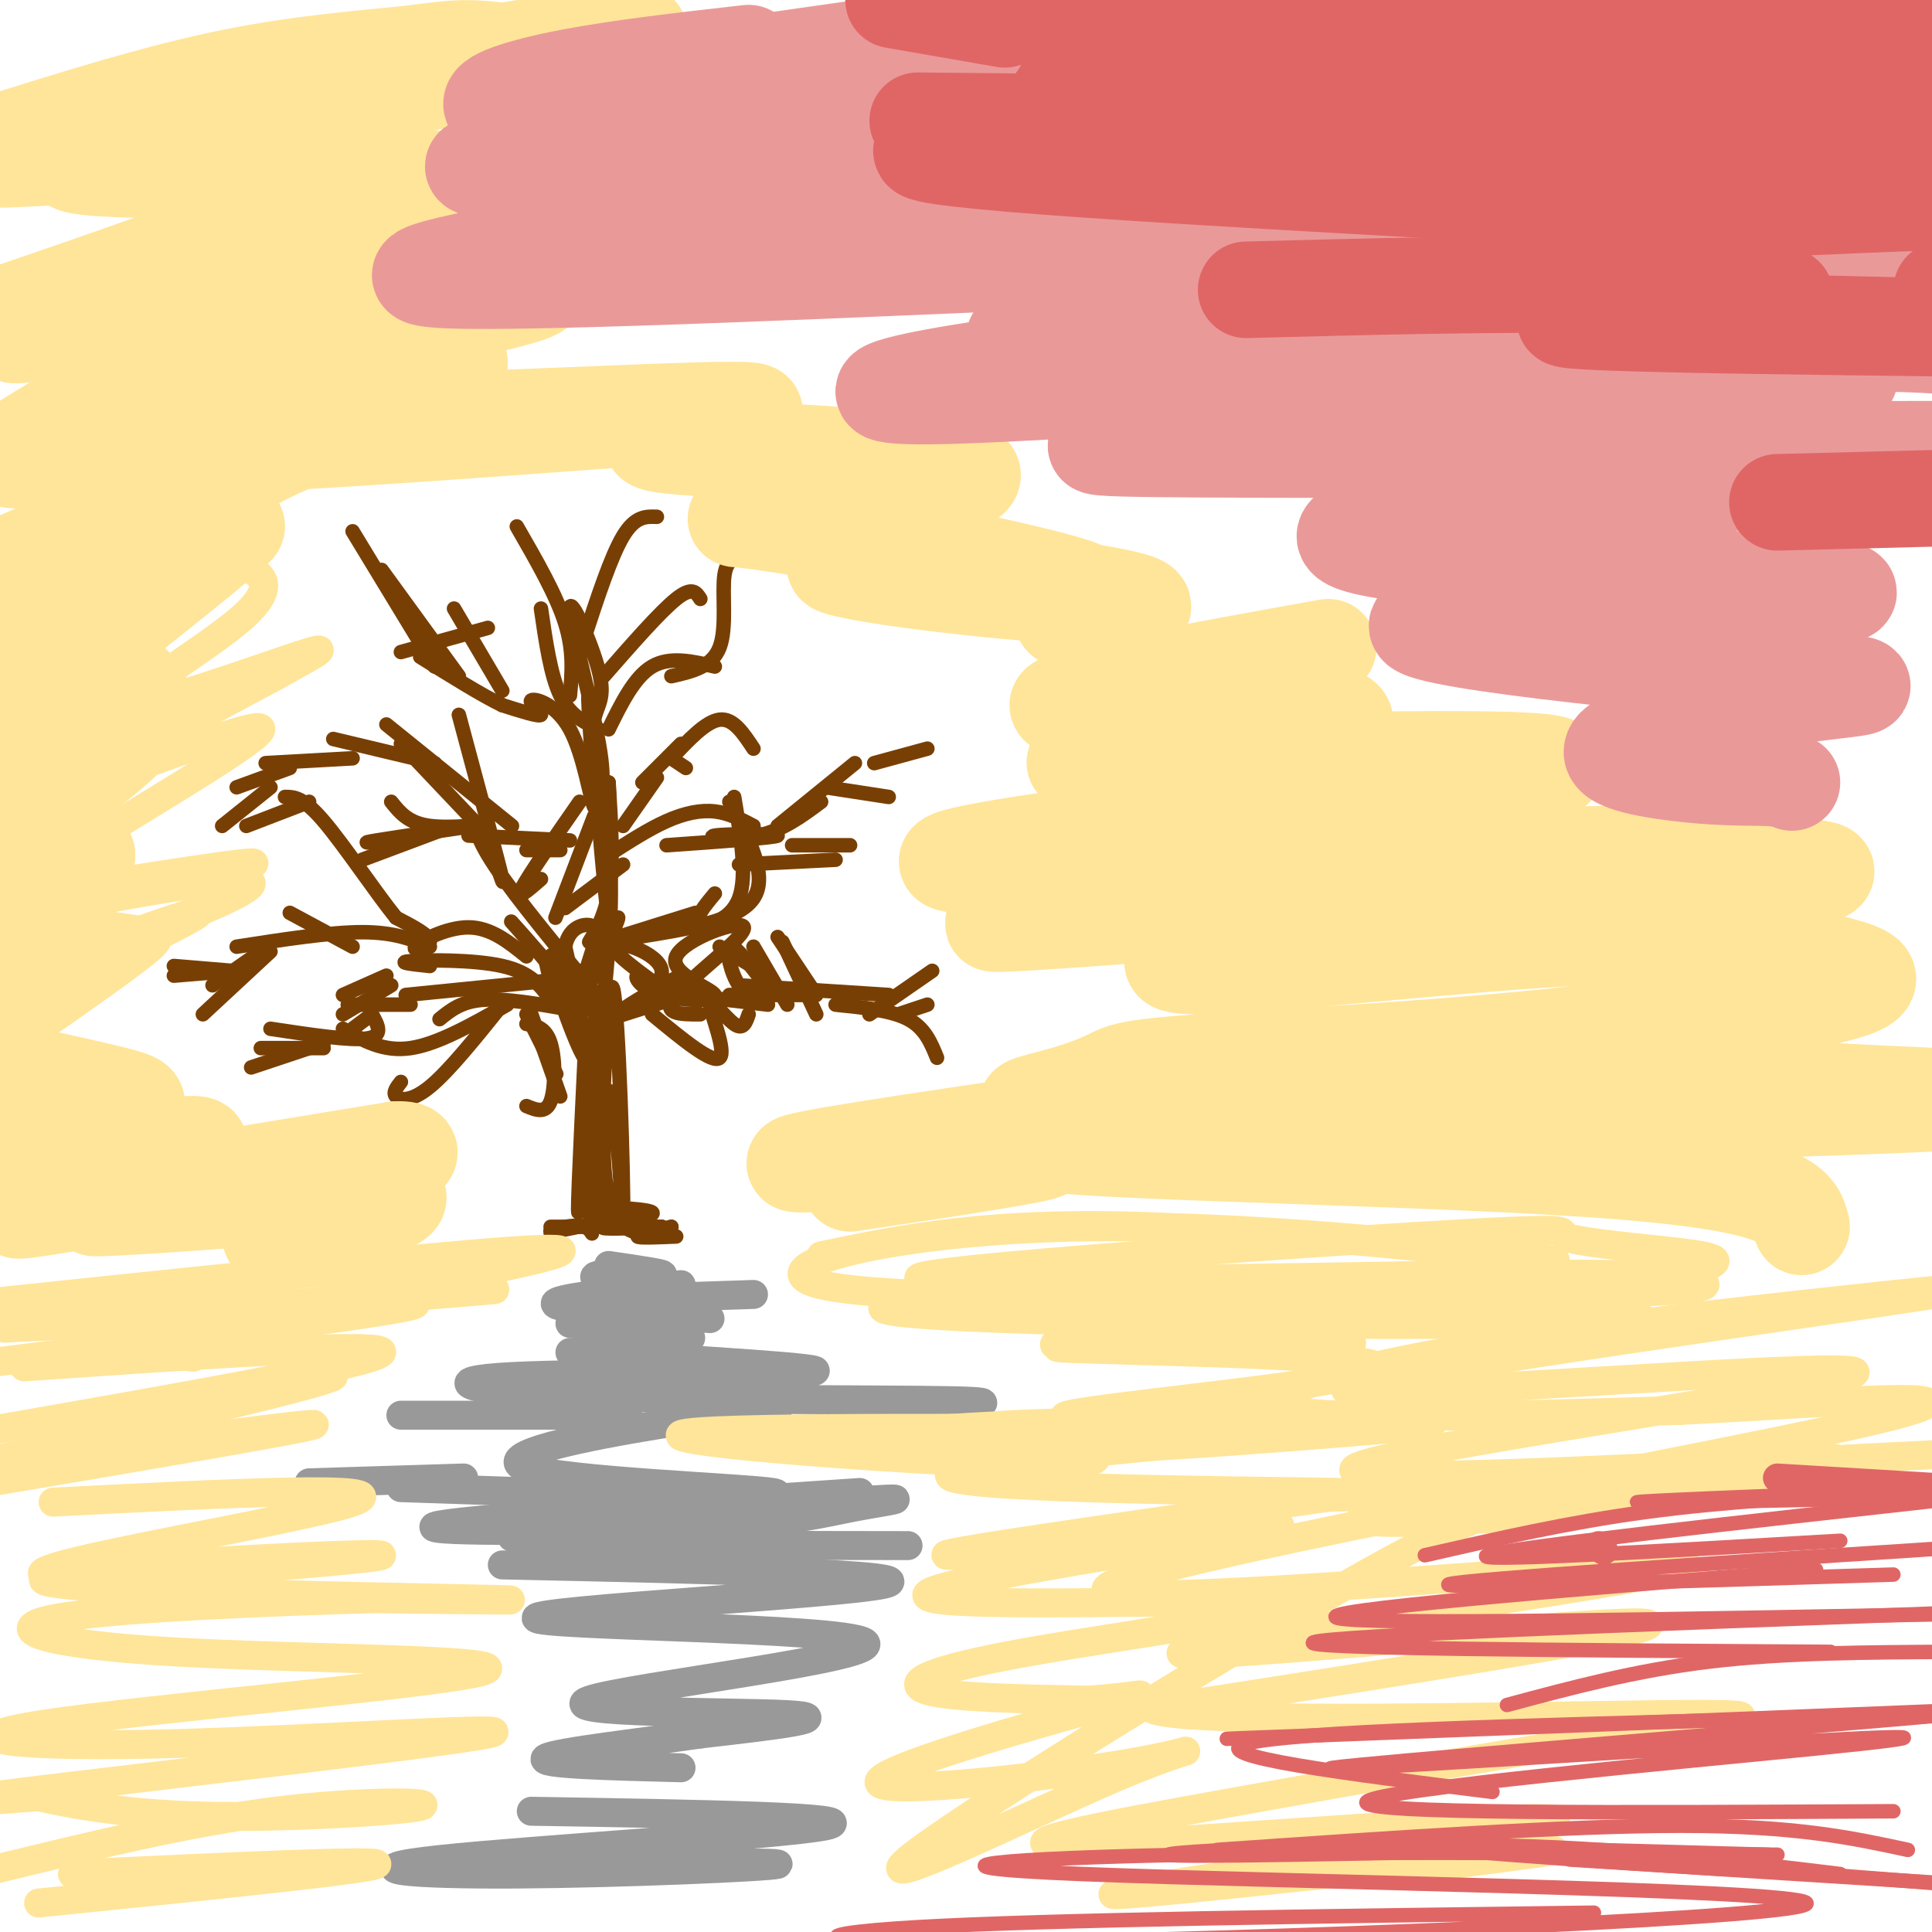 <svg viewBox='0 0 400 400' version='1.1' xmlns='http://www.w3.org/2000/svg' xmlns:xlink='http://www.w3.org/1999/xlink'><g fill='none' stroke='#783f04' stroke-width='3' stroke-linecap='round' stroke-linejoin='round'><path d='M140,256c-3.917,0.167 -7.833,0.333 -8,0c-0.167,-0.333 3.417,-1.167 7,-2'/><path d='M139,254c-1.536,0.810 -8.875,3.833 -12,-3c-3.125,-6.833 -2.036,-23.524 -1,-25c1.036,-1.476 2.018,12.262 3,26'/><path d='M129,252c0.156,-8.311 -0.956,-42.089 -2,-47c-1.044,-4.911 -2.022,19.044 -3,43'/><path d='M124,248c-0.214,-5.750 0.750,-41.625 0,-42c-0.750,-0.375 -3.214,34.750 -4,43c-0.786,8.250 0.107,-10.375 1,-29'/><path d='M121,220c0.282,2.091 0.488,21.818 1,30c0.512,8.182 1.330,4.818 -1,4c-2.330,-0.818 -7.809,0.909 -7,1c0.809,0.091 7.904,-1.455 15,-3'/><path d='M129,252c-0.825,-0.930 -10.386,-1.754 -9,-2c1.386,-0.246 13.719,0.088 15,1c1.281,0.912 -8.491,2.404 -10,3c-1.509,0.596 5.246,0.298 12,0'/><path d='M137,254c-1.833,0.000 -12.417,0.000 -23,0'/><path d='M124,217c1.250,-12.250 2.500,-24.500 2,-27c-0.500,-2.500 -2.750,4.750 -5,12'/><path d='M121,202c1.271,-1.931 6.948,-12.758 7,-12c0.052,0.758 -5.522,13.100 -6,14c-0.478,0.900 4.141,-9.642 4,-10c-0.141,-0.358 -5.040,9.469 -8,12c-2.960,2.531 -3.980,-2.235 -5,-7'/><path d='M113,199c-3.044,-3.667 -8.156,-9.333 -7,-8c1.156,1.333 8.578,9.667 16,18'/><path d='M122,209c0.202,-1.226 -7.292,-13.292 -8,-11c-0.708,2.292 5.369,18.940 7,21c1.631,2.060 -1.185,-10.470 -4,-23'/><path d='M117,196c0.864,-4.732 5.026,-5.062 6,-4c0.974,1.062 -1.238,3.517 -1,3c0.238,-0.517 2.925,-4.005 4,-10c1.075,-5.995 0.537,-14.498 0,-23'/><path d='M126,162c0.258,5.766 0.904,31.679 0,28c-0.904,-3.679 -3.359,-36.952 -4,-44c-0.641,-7.048 0.531,12.129 1,17c0.469,4.871 0.234,-4.565 0,-14'/><path d='M123,149c0.689,-3.238 2.411,-4.332 1,-10c-1.411,-5.668 -5.957,-15.911 -6,-13c-0.043,2.911 4.416,18.974 6,28c1.584,9.026 0.292,11.013 -1,13'/><path d='M123,167c-0.745,-1.195 -2.107,-10.681 -5,-16c-2.893,-5.319 -7.317,-6.470 -8,-6c-0.683,0.470 2.376,2.563 2,3c-0.376,0.437 -4.188,-0.781 -8,-2'/><path d='M104,146c-4.167,-2.000 -10.583,-6.000 -17,-10'/><path d='M95,148c4.167,15.494 8.333,30.988 9,34c0.667,3.012 -2.167,-6.458 -4,-10c-1.833,-3.542 -2.667,-1.155 1,5c3.667,6.155 11.833,16.077 20,26'/><path d='M121,203c3.167,4.000 1.083,1.000 -1,-2'/><path d='M109,198c-3.696,-2.988 -7.393,-5.976 -12,-6c-4.607,-0.024 -10.125,2.917 -11,4c-0.875,1.083 2.893,0.310 3,-1c0.107,-1.310 -3.446,-3.155 -7,-5'/><path d='M82,190c-4.067,-5.000 -10.733,-15.000 -15,-20c-4.267,-5.000 -6.133,-5.000 -8,-5'/><path d='M89,196c-3.667,-1.500 -7.333,-3.000 -14,-3c-6.667,0.000 -16.333,1.500 -26,3'/><path d='M73,196c0.000,0.000 -13.000,-7.000 -13,-7'/><path d='M118,209c-6.750,-1.167 -13.500,-2.333 -18,-2c-4.500,0.333 -6.750,2.167 -9,4'/><path d='M105,208c-7.167,4.083 -14.333,8.167 -20,9c-5.667,0.833 -9.833,-1.583 -14,-4'/><path d='M104,208c-5.533,6.889 -11.067,13.778 -15,17c-3.933,3.222 -6.267,2.778 -7,2c-0.733,-0.778 0.133,-1.889 1,-3'/><path d='M110,210c0.000,0.000 6.000,17.000 6,17'/><path d='M113,218c1.333,2.667 2.667,5.333 2,4c-0.667,-1.333 -3.333,-6.667 -6,-12'/><path d='M109,212c2.000,0.378 4.000,0.756 5,4c1.000,3.244 1.000,9.356 0,12c-1.000,2.644 -3.000,1.822 -5,1'/><path d='M114,207c-2.022,-2.822 -4.044,-5.644 -10,-7c-5.956,-1.356 -15.844,-1.244 -19,-1c-3.156,0.244 0.422,0.622 4,1'/><path d='M114,203c0.000,0.000 -30.000,3.000 -30,3'/><path d='M85,208c0.000,0.000 -13.000,0.000 -13,0'/><path d='M80,202c0.000,0.000 -9.000,4.000 -9,4'/><path d='M81,204c0.000,0.000 -10.000,6.000 -10,6'/><path d='M77,210c0.000,0.000 -4.000,3.000 -4,3'/><path d='M77,210c1.250,2.250 2.500,4.500 -1,5c-3.500,0.500 -11.750,-0.750 -20,-2'/><path d='M67,217c0.000,0.000 -13.000,0.000 -13,0'/><path d='M67,216c0.000,0.000 -15.000,5.000 -15,5'/><path d='M54,197c0.000,0.000 -10.000,7.000 -10,7'/><path d='M56,197c0.000,0.000 -14.000,13.000 -14,13'/><path d='M48,201c0.000,0.000 -12.000,1.000 -12,1'/><path d='M48,201c0.000,0.000 -12.000,-1.000 -12,-1'/><path d='M51,171c0.000,0.000 13.000,-5.000 13,-5'/><path d='M46,171c0.000,0.000 10.000,-8.000 10,-8'/><path d='M49,163c0.000,0.000 11.000,-4.000 11,-4'/><path d='M55,158c0.000,0.000 18.000,-1.000 18,-1'/><path d='M69,153c0.000,0.000 21.000,5.000 21,5'/><path d='M83,154c0.000,0.000 18.000,19.000 18,19'/><path d='M80,150c0.000,0.000 26.000,21.000 26,21'/><path d='M81,166c1.750,2.202 3.500,4.405 8,5c4.500,0.595 11.750,-0.417 9,0c-2.750,0.417 -15.500,2.262 -20,3c-4.500,0.738 -0.750,0.369 3,0'/><path d='M91,172c0.000,0.000 -16.000,6.000 -16,6'/><path d='M97,173c0.000,0.000 21.000,1.000 21,1'/><path d='M109,176c0.000,0.000 7.000,0.000 7,0'/><path d='M120,166c-5.333,7.667 -10.667,15.333 -12,18c-1.333,2.667 1.333,0.333 4,-2'/><path d='M123,169c0.000,0.000 -8.000,21.000 -8,21'/><path d='M117,188c0.000,0.000 12.000,-9.000 12,-9'/><path d='M128,194c0.000,0.000 16.000,-5.000 16,-5'/><path d='M132,194c10.417,-1.667 20.833,-3.333 24,-8c3.167,-4.667 -0.917,-12.333 -5,-20'/><path d='M152,165c1.378,8.178 2.756,16.356 1,21c-1.756,4.644 -6.644,5.756 -8,5c-1.356,-0.756 0.822,-3.378 3,-6'/><path d='M126,177c4.133,-2.667 8.267,-5.333 12,-7c3.733,-1.667 7.067,-2.333 10,-2c2.933,0.333 5.467,1.667 8,3'/><path d='M138,175c11.381,-0.804 22.762,-1.607 23,-2c0.238,-0.393 -10.667,-0.375 -13,0c-2.333,0.375 3.905,1.107 9,0c5.095,-1.107 9.048,-4.054 13,-7'/><path d='M177,158c0.000,0.000 -16.000,13.000 -16,13'/><path d='M129,171c0.000,0.000 7.000,-10.000 7,-10'/><path d='M134,161c3.583,-3.583 7.167,-7.167 7,-7c-0.167,0.167 -4.083,4.083 -8,8'/><path d='M139,157c0.000,0.000 3.000,2.000 3,2'/><path d='M139,157c3.583,-3.833 7.167,-7.667 10,-8c2.833,-0.333 4.917,2.833 7,6'/><path d='M126,211c0.000,0.000 19.000,-6.000 19,-6'/><path d='M135,208c4.247,-3.508 8.495,-7.015 6,-6c-2.495,1.015 -11.732,6.554 -12,7c-0.268,0.446 8.433,-4.200 8,-8c-0.433,-3.800 -10.001,-6.754 -10,-5c0.001,1.754 9.572,8.215 12,10c2.428,1.785 -2.286,-1.108 -7,-4'/><path d='M132,202c-0.826,0.198 0.608,2.694 5,4c4.392,1.306 11.740,1.422 11,0c-0.740,-1.422 -9.570,-4.381 -8,-8c1.570,-3.619 13.538,-7.897 14,-6c0.462,1.897 -10.582,9.971 -14,14c-3.418,4.029 0.791,4.015 5,4'/><path d='M142,206c0.000,0.000 17.000,2.000 17,2'/><path d='M151,206c0.000,0.000 15.000,0.000 15,0'/><path d='M153,204c0.000,0.000 31.000,2.000 31,2'/><path d='M173,208c5.750,0.583 11.500,1.167 15,3c3.500,1.833 4.750,4.917 6,8'/><path d='M180,210c0.000,0.000 13.000,-9.000 13,-9'/><path d='M186,210c0.000,0.000 6.000,-2.000 6,-2'/><path d='M157,202c-2.622,-3.378 -5.244,-6.756 -6,-6c-0.756,0.756 0.356,5.644 2,8c1.644,2.356 3.822,2.178 6,2'/><path d='M149,196c0.000,0.000 10.000,6.000 10,6'/><path d='M135,210c6.274,5.179 12.548,10.357 14,9c1.452,-1.357 -1.917,-9.250 -2,-11c-0.083,-1.750 3.119,2.643 5,4c1.881,1.357 2.440,-0.321 3,-2'/><path d='M126,151c2.667,-5.417 5.333,-10.833 9,-13c3.667,-2.167 8.333,-1.083 13,0'/><path d='M139,140c4.222,-0.956 8.444,-1.911 10,-6c1.556,-4.089 0.444,-11.311 1,-15c0.556,-3.689 2.778,-3.844 5,-4'/><path d='M125,140c5.833,-6.667 11.667,-13.333 15,-16c3.333,-2.667 4.167,-1.333 5,0'/><path d='M121,132c2.750,-8.417 5.500,-16.833 8,-21c2.500,-4.167 4.750,-4.083 7,-4'/><path d='M107,109c4.083,7.083 8.167,14.167 10,20c1.833,5.833 1.417,10.417 1,15'/><path d='M112,126c1.000,6.917 2.000,13.833 4,18c2.000,4.167 5.000,5.583 8,7'/><path d='M73,110c0.000,0.000 17.000,28.000 17,28'/><path d='M79,118c0.000,0.000 16.000,22.000 16,22'/><path d='M83,135c0.000,0.000 18.000,-5.000 18,-5'/><path d='M94,126c0.000,0.000 10.000,17.000 10,17'/><path d='M153,179c0.000,0.000 20.000,-1.000 20,-1'/><path d='M164,175c0.000,0.000 12.000,0.000 12,0'/><path d='M171,163c0.000,0.000 13.000,2.000 13,2'/><path d='M181,158c0.000,0.000 11.000,-3.000 11,-3'/><path d='M156,196c0.000,0.000 7.000,12.000 7,12'/><path d='M161,194c0.000,0.000 8.000,12.000 8,12'/><path d='M162,195c0.000,0.000 7.000,15.000 7,15'/></g>
<g fill='none' stroke='#ffe599' stroke-width='20' stroke-linecap='round' stroke-linejoin='round'><path d='M373,254c-1.156,-4.592 -2.311,-9.184 -44,-12c-41.689,-2.816 -123.911,-3.857 -110,-6c13.911,-2.143 123.956,-5.389 167,-7c43.044,-1.611 19.089,-1.588 -5,-3c-24.089,-1.412 -48.311,-4.261 -75,-4c-26.689,0.261 -55.844,3.630 -85,7'/><path d='M221,229c-14.205,0.836 -7.219,-0.575 -2,-2c5.219,-1.425 8.669,-2.864 11,-4c2.331,-1.136 3.541,-1.969 18,-3c14.459,-1.031 42.167,-2.259 70,-5c27.833,-2.741 55.790,-6.997 65,-10c9.210,-3.003 -0.328,-4.755 -10,-7c-9.672,-2.245 -19.478,-4.982 -44,-4c-24.522,0.982 -63.762,5.683 -79,6c-15.238,0.317 -6.476,-3.750 27,-8c33.476,-4.250 91.667,-8.683 100,-11c8.333,-2.317 -33.190,-2.519 -56,-2c-22.810,0.519 -26.905,1.760 -31,3'/><path d='M290,182c-34.706,3.459 -105.971,10.606 -78,9c27.971,-1.606 155.178,-11.967 149,-14c-6.178,-2.033 -145.740,4.260 -163,2c-17.260,-2.260 87.783,-13.074 116,-18c28.217,-4.926 -20.391,-3.963 -69,-3'/><path d='M245,158c-16.854,-0.559 -24.488,-0.456 -22,0c2.488,0.456 15.098,1.266 27,0c11.902,-1.266 23.098,-4.607 27,-7c3.902,-2.393 0.512,-3.836 -15,-4c-15.512,-0.164 -43.146,0.953 -43,-1c0.146,-1.953 28.073,-6.977 56,-12'/><path d='M220,128c11.324,-0.851 22.648,-1.703 13,-4c-9.648,-2.297 -40.268,-6.041 -53,-7c-12.732,-0.959 -7.574,0.866 8,3c15.574,2.134 41.565,4.577 36,2c-5.565,-2.577 -42.688,-10.175 -60,-13c-17.312,-2.825 -14.815,-0.876 -2,-2c12.815,-1.124 35.947,-5.321 39,-8c3.053,-2.679 -13.974,-3.839 -31,-5'/><path d='M170,94c-14.926,-1.047 -36.743,-1.165 -35,-3c1.743,-1.835 27.044,-5.389 20,-6c-7.044,-0.611 -46.435,1.720 -67,2c-20.565,0.280 -22.304,-1.491 -23,-3c-0.696,-1.509 -0.348,-2.754 0,-4'/><path d='M139,86c-58.230,4.314 -116.459,8.628 -112,5c4.459,-3.628 71.608,-15.199 68,-16c-3.608,-0.801 -77.971,9.169 -77,7c0.971,-2.169 77.278,-16.477 91,-21c13.722,-4.523 -35.139,0.738 -84,6'/><path d='M25,67c-21.376,2.141 -32.817,4.492 -8,-1c24.817,-5.492 85.890,-18.829 87,-25c1.110,-6.171 -57.743,-5.177 -79,-6c-21.257,-0.823 -4.917,-3.464 8,-7c12.917,-3.536 22.411,-7.969 47,-13c24.589,-5.031 64.274,-10.662 49,-7c-15.274,3.662 -85.507,16.618 -108,21c-22.493,4.382 2.753,0.191 28,-4'/><path d='M49,25c21.357,-4.024 60.750,-12.083 65,-14c4.250,-1.917 -26.643,2.310 -52,7c-25.357,4.690 -45.179,9.845 -65,15'/><path d='M3,31c31.411,-6.497 62.822,-12.993 80,-16c17.178,-3.007 20.123,-2.523 31,-1c10.877,1.523 29.687,4.087 45,8c15.313,3.913 27.128,9.176 17,7c-10.128,-2.176 -42.199,-11.789 -60,-16c-17.801,-4.211 -21.331,-3.018 -30,-2c-8.669,1.018 -22.477,1.862 -38,5c-15.523,3.138 -32.762,8.569 -50,14'/><path d='M1,33c36.250,-1.750 72.500,-3.500 72,2c-0.500,5.500 -37.750,18.250 -75,31'/><path d='M11,69c9.897,0.156 19.795,0.312 24,1c4.205,0.688 2.718,1.908 -4,6c-6.718,4.092 -18.667,11.056 -25,15c-6.333,3.944 -7.051,4.870 4,4c11.051,-0.870 33.872,-3.534 34,0c0.128,3.534 -22.436,13.267 -45,23'/><path d='M3,119c16.917,-1.583 33.833,-3.167 33,-1c-0.833,2.167 -19.417,8.083 -38,14'/><path d='M1,140c8.500,-0.917 17.000,-1.833 16,1c-1.000,2.833 -11.500,9.417 -22,16'/><path d='M0,169c0.000,0.000 -1.000,0.000 -1,0'/><path d='M4,174c1.516,-11.729 3.032,-23.458 14,-37c10.968,-13.542 31.389,-28.897 31,-28c-0.389,0.897 -21.588,18.047 -31,25c-9.412,6.953 -7.038,3.709 -1,4c6.038,0.291 15.741,4.117 12,11c-3.741,6.883 -20.926,16.824 -25,22c-4.074,5.176 4.963,5.588 14,6'/><path d='M18,177c-1.167,3.333 -11.083,8.667 -21,14'/><path d='M1,200c2.250,-0.083 4.500,-0.167 4,1c-0.500,1.167 -3.750,3.583 -7,6'/><path d='M3,222c8.693,1.875 17.385,3.749 22,5c4.615,1.251 5.151,1.877 -3,5c-8.151,3.123 -24.991,8.743 -19,9c5.991,0.257 34.812,-4.849 38,-4c3.188,0.849 -19.257,7.652 -30,11c-10.743,3.348 -9.784,3.242 4,1c13.784,-2.242 40.392,-6.621 67,-11'/><path d='M82,238c8.301,-0.235 -4.446,4.677 -8,6c-3.554,1.323 2.086,-0.944 4,-1c1.914,-0.056 0.101,2.098 -16,4c-16.101,1.902 -46.489,3.550 -42,3c4.489,-0.550 43.854,-3.300 57,-3c13.146,0.300 0.073,3.650 -13,7'/><path d='M64,254c-3.500,1.500 -5.750,1.750 -8,2'/><path d='M176,245c23.222,-3.489 46.444,-6.978 39,-7c-7.444,-0.022 -45.556,3.422 -50,3c-4.444,-0.422 24.778,-4.711 54,-9'/></g>
<g fill='none' stroke='#999999' stroke-width='6' stroke-linecap='round' stroke-linejoin='round'><path d='M126,262c6.196,0.905 12.393,1.810 11,2c-1.393,0.190 -10.375,-0.333 -13,0c-2.625,0.333 1.107,1.524 5,2c3.893,0.476 7.946,0.238 12,0'/><path d='M126,269c0.000,0.000 30.000,-1.000 30,-1'/><path d='M141,266c-13.500,1.417 -27.000,2.833 -26,4c1.000,1.167 16.500,2.083 32,3'/><path d='M118,274c0.000,0.000 25.000,3.000 25,3'/><path d='M118,280c27.949,1.694 55.898,3.388 50,4c-5.898,0.612 -45.643,0.144 -62,1c-16.357,0.856 -9.327,3.038 14,4c23.327,0.962 62.951,0.703 77,1c14.049,0.297 2.525,1.148 -9,2'/><path d='M130,293c0.000,0.000 -47.000,0.000 -47,0'/><path d='M96,306c0.000,0.000 -32.000,1.000 -32,1'/><path d='M83,308c0.000,0.000 30.000,1.000 30,1'/><path d='M178,309c-42.463,2.859 -84.926,5.719 -88,7c-3.074,1.281 33.243,0.984 54,0c20.757,-0.984 25.956,-2.656 33,-4c7.044,-1.344 15.935,-2.362 -3,-1c-18.935,1.362 -65.696,5.103 -68,7c-2.304,1.897 39.848,1.948 82,2'/><path d='M104,324c44.165,0.957 88.329,1.914 79,4c-9.329,2.086 -72.152,5.302 -72,7c0.152,1.698 63.278,1.878 68,5c4.722,3.122 -48.959,9.187 -57,12c-8.041,2.813 29.560,2.375 41,3c11.440,0.625 -3.280,2.312 -18,4'/><path d='M145,359c-11.156,1.644 -30.044,3.756 -32,5c-1.956,1.244 13.022,1.622 28,2'/><path d='M110,375c34.813,0.582 69.627,1.164 61,3c-8.627,1.836 -60.694,4.925 -80,7c-19.306,2.075 -5.852,3.136 16,3c21.852,-0.136 52.100,-1.467 54,-2c1.900,-0.533 -24.550,-0.266 -51,0'/><path d='M113,311c26.286,-0.530 52.571,-1.060 47,-2c-5.571,-0.940 -43.000,-2.292 -51,-5c-8.000,-2.708 13.429,-6.774 27,-9c13.571,-2.226 19.286,-2.613 25,-3'/></g>
<g fill='none' stroke='#ffe599' stroke-width='6' stroke-linecap='round' stroke-linejoin='round'><path d='M170,260c17.515,-3.633 35.030,-7.266 69,-6c33.970,1.266 84.394,7.432 83,7c-1.394,-0.432 -54.606,-7.463 -96,-7c-41.394,0.463 -70.970,8.418 -56,12c14.970,3.582 74.485,2.791 134,2'/><path d='M304,268c32.993,0.058 48.476,-0.797 49,-2c0.524,-1.203 -13.912,-2.753 -53,-2c-39.088,0.753 -102.828,3.810 -115,6c-12.172,2.190 27.223,3.513 70,4c42.777,0.487 88.936,0.139 85,-1c-3.936,-1.139 -57.968,-3.070 -112,-5'/><path d='M228,268c-29.114,-1.491 -45.897,-2.720 -34,-2c11.897,0.720 52.476,3.388 86,3c33.524,-0.388 59.994,-3.832 70,-6c10.006,-2.168 3.549,-3.059 -5,-4c-8.549,-0.941 -19.188,-1.932 -21,-3c-1.812,-1.068 5.205,-2.214 -31,0c-36.205,2.214 -115.632,7.788 -101,9c14.632,1.212 123.323,-1.940 147,-1c23.677,0.940 -37.662,5.970 -99,11'/><path d='M240,275c-22.484,2.679 -29.194,3.876 -12,4c17.194,0.124 58.291,-0.826 51,-1c-7.291,-0.174 -62.970,0.429 -60,1c2.970,0.571 64.590,1.112 66,4c1.410,2.888 -57.390,8.124 -64,10c-6.610,1.876 38.968,0.393 56,0c17.032,-0.393 5.516,0.303 -6,1'/><path d='M271,294c-15.306,0.228 -50.571,0.299 -62,1c-11.429,0.701 0.978,2.033 10,4c9.022,1.967 14.660,4.568 -8,4c-22.660,-0.568 -73.617,-4.305 -70,-6c3.617,-1.695 61.809,-1.347 120,-1'/><path d='M261,296c27.256,-0.329 35.395,-0.652 22,-1c-13.395,-0.348 -48.324,-0.721 -71,0c-22.676,0.721 -33.098,2.536 -31,4c2.098,1.464 16.717,2.577 48,1c31.283,-1.577 79.231,-5.845 65,-5c-14.231,0.845 -90.639,6.805 -97,10c-6.361,3.195 57.325,3.627 82,4c24.675,0.373 10.337,0.686 -4,1'/><path d='M275,310c-24.240,3.465 -82.841,11.628 -79,12c3.841,0.372 70.126,-7.046 69,-6c-1.126,1.046 -69.661,10.557 -73,14c-3.339,3.443 58.517,0.820 70,2c11.483,1.180 -27.409,6.164 -49,10c-21.591,3.836 -25.883,6.525 -21,8c4.883,1.475 18.942,1.738 33,2'/><path d='M225,352c9.647,-0.477 17.263,-2.670 4,1c-13.263,3.670 -47.406,13.201 -47,16c0.406,2.799 35.359,-1.135 52,-4c16.641,-2.865 14.969,-4.663 -3,3c-17.969,7.663 -52.235,24.785 -43,17c9.235,-7.785 61.970,-40.479 91,-57c29.030,-16.521 34.354,-16.871 51,-19c16.646,-2.129 44.613,-6.037 49,-6c4.387,0.037 -14.807,4.018 -34,8'/><path d='M345,311c-19.917,2.548 -52.708,4.917 -61,4c-8.292,-0.917 7.917,-5.119 32,-8c24.083,-2.881 56.042,-4.440 88,-6'/><path d='M380,302c-56.467,2.835 -112.933,5.671 -97,1c15.933,-4.671 104.266,-16.848 101,-19c-3.266,-2.152 -98.132,5.719 -105,4c-6.868,-1.719 74.262,-13.030 108,-18c33.738,-4.970 20.084,-3.600 -4,-1c-24.084,2.600 -58.600,6.431 -84,11c-25.400,4.569 -41.686,9.877 -32,12c9.686,2.123 45.343,1.062 81,0'/><path d='M348,292c32.626,-1.555 73.690,-5.441 36,3c-37.690,8.441 -154.135,29.209 -155,34c-0.865,4.791 113.851,-6.396 120,-5c6.149,1.396 -96.267,15.376 -104,18c-7.733,2.624 79.219,-6.107 94,-6c14.781,0.107 -42.610,9.054 -100,18'/><path d='M239,354c7.621,2.946 76.674,1.309 105,1c28.326,-0.309 15.927,0.708 -6,4c-21.927,3.292 -53.380,8.860 -82,14c-28.620,5.140 -54.406,9.852 -30,9c24.406,-0.852 99.006,-7.270 96,-5c-3.006,2.270 -83.617,13.226 -91,15c-7.383,1.774 58.462,-5.636 81,-8c22.538,-2.364 1.769,0.318 -19,3'/><path d='M293,387c-5.333,0.500 -9.167,0.250 -13,0'/><path d='M40,281c-15.456,-1.953 -30.911,-3.906 -10,-7c20.911,-3.094 78.189,-7.328 72,-7c-6.189,0.328 -75.843,5.218 -95,7c-19.157,1.782 12.185,0.457 37,-2c24.815,-2.457 43.104,-6.046 57,-9c13.896,-2.954 23.399,-5.273 5,-4c-18.399,1.273 -64.699,6.136 -111,11'/><path d='M0,271c39.333,-4.583 78.667,-9.167 77,-9c-1.667,0.167 -44.333,5.083 -87,10'/><path d='M1,275c42.667,-3.083 85.333,-6.167 85,-5c-0.333,1.167 -43.667,6.583 -87,12'/><path d='M5,283c37.500,-2.583 75.000,-5.167 74,-3c-1.000,2.167 -40.500,9.083 -80,16'/><path d='M6,295c32.333,-5.667 64.667,-11.333 63,-10c-1.667,1.333 -37.333,9.667 -73,18'/><path d='M2,303c32.417,-4.417 64.833,-8.833 63,-8c-1.833,0.833 -37.917,6.917 -74,13'/><path d='M11,311c36.338,-1.852 72.677,-3.704 62,0c-10.677,3.704 -68.369,12.965 -64,15c4.369,2.035 70.800,-3.156 70,-4c-0.800,-0.844 -68.831,2.657 -70,5c-1.169,2.343 64.523,3.526 87,4c22.477,0.474 1.738,0.237 -19,0'/><path d='M77,331c-17.678,0.505 -52.372,1.766 -65,4c-12.628,2.234 -3.191,5.441 24,7c27.191,1.559 72.134,1.470 64,4c-8.134,2.530 -69.345,7.678 -91,11c-21.655,3.322 -3.753,4.818 27,4c30.753,-0.818 74.357,-3.951 65,-2c-9.357,1.951 -71.673,8.986 -96,12c-24.327,3.014 -10.663,2.007 3,1'/><path d='M8,372c5.144,1.159 16.502,3.558 34,4c17.498,0.442 41.134,-1.073 45,-2c3.866,-0.927 -12.038,-1.265 -30,1c-17.962,2.265 -37.981,7.132 -58,12'/><path d='M15,388c32.083,-1.500 64.167,-3.000 63,-2c-1.167,1.000 -35.583,4.500 -70,8'/><path d='M7,206c19.768,-9.297 39.537,-18.593 33,-17c-6.537,1.593 -39.379,14.076 -35,13c4.379,-1.076 45.978,-15.711 47,-19c1.022,-3.289 -38.532,4.768 -40,5c-1.468,0.232 35.152,-7.362 40,-9c4.848,-1.638 -22.076,2.681 -49,7'/><path d='M3,186c-3.214,2.345 13.250,4.708 22,6c8.750,1.292 9.786,1.512 4,6c-5.786,4.488 -18.393,13.244 -31,22'/><path d='M0,219c10.932,-16.830 21.864,-33.661 23,-39c1.136,-5.339 -7.524,0.812 -14,4c-6.476,3.188 -10.767,3.411 2,-5c12.767,-8.411 42.591,-25.457 43,-28c0.409,-2.543 -28.597,9.416 -33,10c-4.403,0.584 15.799,-10.208 36,-21'/><path d='M57,140c8.900,-5.011 13.149,-7.040 4,-4c-9.149,3.040 -31.696,11.148 -34,10c-2.304,-1.148 15.634,-11.554 23,-18c7.366,-6.446 4.160,-8.934 2,-10c-2.160,-1.066 -3.274,-0.710 -4,-3c-0.726,-2.290 -1.065,-7.226 6,-12c7.065,-4.774 21.532,-9.387 36,-14'/></g>
<g fill='none' stroke='#e06666' stroke-width='6' stroke-linecap='round' stroke-linejoin='round'><path d='M332,321c0.000,0.000 -1.000,-1.000 -1,-1'/><path d='M368,306c0.000,0.000 50.000,3.000 50,3'/></g>
<g fill='none' stroke='#e06666' stroke-width='3' stroke-linecap='round' stroke-linejoin='round'><path d='M366,384c-35.167,-1.000 -70.333,-2.000 -64,-1c6.333,1.000 54.167,4.000 102,7'/><path d='M402,390c0.000,0.000 -115.000,-9.000 -115,-9'/><path d='M325,385c0.000,0.000 32.000,2.000 32,2'/><path d='M381,388c-22.844,-2.778 -45.689,-5.556 -75,-6c-29.311,-0.444 -65.089,1.444 -64,2c1.089,0.556 39.044,-0.222 77,-1'/><path d='M395,383c-11.583,-2.500 -23.167,-5.000 -47,-5c-23.833,0.000 -59.917,2.500 -96,5'/><path d='M392,375c-55.968,0.309 -111.937,0.618 -109,-2c2.937,-2.618 64.779,-8.162 93,-11c28.221,-2.838 22.822,-2.970 -11,-1c-33.822,1.970 -96.066,6.044 -89,5c7.066,-1.044 83.441,-7.204 116,-10c32.559,-2.796 21.303,-2.227 -9,-1c-30.303,1.227 -79.651,3.114 -129,5'/><path d='M392,326c-47.583,1.500 -95.167,3.000 -92,2c3.167,-1.000 57.083,-4.500 111,-8'/><path d='M381,319c-38.667,2.250 -77.333,4.500 -73,3c4.333,-1.500 51.667,-6.750 99,-12'/><path d='M399,310c-31.000,0.667 -62.000,1.333 -60,1c2.000,-0.333 37.000,-1.667 72,-3'/><path d='M392,309c-17.417,0.917 -34.833,1.833 -51,4c-16.167,2.167 -31.083,5.583 -46,9'/><path d='M376,325c-52.583,4.250 -105.167,8.500 -99,10c6.167,1.500 71.083,0.250 136,-1'/><path d='M402,334c-63.083,2.333 -126.167,4.667 -130,6c-3.833,1.333 51.583,1.667 107,2'/><path d='M330,396c-56.539,0.726 -113.079,1.451 -140,3c-26.921,1.549 -24.225,3.921 29,3c53.225,-0.921 156.978,-5.133 155,-8c-1.978,-2.867 -109.686,-4.387 -150,-6c-40.314,-1.613 -13.232,-3.318 22,-4c35.232,-0.682 78.616,-0.341 122,0'/><path d='M309,371c-30.000,-3.750 -60.000,-7.500 -51,-10c9.000,-2.500 57.000,-3.750 105,-5'/><path d='M312,353c13.333,-3.583 26.667,-7.167 42,-9c15.333,-1.833 32.667,-1.917 50,-2'/></g>
<g fill='none' stroke='#e06666' stroke-width='20' stroke-linecap='round' stroke-linejoin='round'><path d='M289,15c0.000,0.000 17.000,-2.000 17,-2'/><path d='M384,18c-49.500,-4.417 -99.000,-8.833 -134,-10c-35.000,-1.167 -55.500,0.917 -76,3'/><path d='M229,3c22.250,-1.250 44.500,-2.500 77,-2c32.500,0.500 75.250,2.750 118,5'/><path d='M386,4c-40.470,1.911 -80.940,3.821 -112,7c-31.060,3.179 -52.708,7.625 -53,8c-0.292,0.375 20.774,-3.321 55,-4c34.226,-0.679 81.613,1.661 129,4'/><path d='M394,22c-57.207,0.654 -114.415,1.308 -119,4c-4.585,2.692 43.451,7.423 77,9c33.549,1.577 52.609,0.002 36,0c-16.609,-0.002 -68.888,1.571 -71,4c-2.112,2.429 45.944,5.715 94,9'/></g>
<g fill='none' stroke='#ea9999' stroke-width='20' stroke-linecap='round' stroke-linejoin='round'><path d='M129,19c40.956,-5.533 81.911,-11.067 72,-10c-9.911,1.067 -70.689,8.733 -83,10c-12.311,1.267 23.844,-3.867 60,-9'/><path d='M155,11c-13.333,1.511 -26.667,3.022 -37,5c-10.333,1.978 -17.667,4.422 -16,6c1.667,1.578 12.333,2.289 23,3'/><path d='M220,30c-32.216,0.538 -64.431,1.076 -90,2c-25.569,0.924 -44.491,2.233 -22,4c22.491,1.767 86.393,3.992 130,7c43.607,3.008 66.917,6.801 45,7c-21.917,0.199 -89.060,-3.194 -122,-4c-32.940,-0.806 -31.676,0.975 -45,4c-13.324,3.025 -41.235,7.293 -23,8c18.235,0.707 82.618,-2.146 147,-5'/><path d='M240,53c48.022,0.689 94.578,4.911 107,7c12.422,2.089 -9.289,2.044 -31,2'/><path d='M210,70c91.278,-3.839 182.555,-7.678 187,-8c4.445,-0.322 -77.943,2.872 -137,8c-59.057,5.128 -94.785,12.188 -68,12c26.785,-0.188 116.081,-7.625 164,-10c47.919,-2.375 54.459,0.313 61,3'/><path d='M383,78c-24.167,0.339 -48.333,0.679 -74,3c-25.667,2.321 -52.833,6.625 -69,9c-16.167,2.375 -21.333,2.821 8,3c29.333,0.179 93.167,0.089 157,0'/><path d='M378,99c-24.555,1.174 -49.109,2.347 -66,4c-16.891,1.653 -26.118,3.785 -31,6c-4.882,2.215 -5.419,4.512 23,7c28.419,2.488 85.795,5.168 78,7c-7.795,1.832 -80.761,2.817 -88,6c-7.239,3.183 51.248,8.566 76,11c24.752,2.434 15.769,1.921 2,4c-13.769,2.079 -32.322,6.752 -37,10c-4.678,3.248 4.521,5.071 12,6c7.479,0.929 13.240,0.965 19,1'/><path d='M366,161c4.000,0.333 4.500,0.667 5,1'/></g>
<g fill='none' stroke='#e06666' stroke-width='20' stroke-linecap='round' stroke-linejoin='round'><path d='M190,25c38.440,0.375 76.881,0.750 101,1c24.119,0.250 33.917,0.375 4,1c-29.917,0.625 -99.548,1.750 -104,4c-4.452,2.250 56.274,5.625 117,9'/><path d='M258,60c24.863,-0.655 49.726,-1.310 73,-1c23.274,0.310 44.958,1.583 37,3c-7.958,1.417 -45.560,2.976 -44,4c1.560,1.024 42.280,1.512 83,2'/><path d='M336,66c0.000,0.000 81.000,2.000 81,2'/><path d='M402,60c0.000,0.000 0.000,0.000 0,0'/><path d='M320,44c0.000,0.000 57.000,-3.000 57,-3'/><path d='M185,0c0.000,0.000 23.000,4.000 23,4'/><path d='M368,104c0.000,0.000 39.000,-1.000 39,-1'/></g>
</svg>